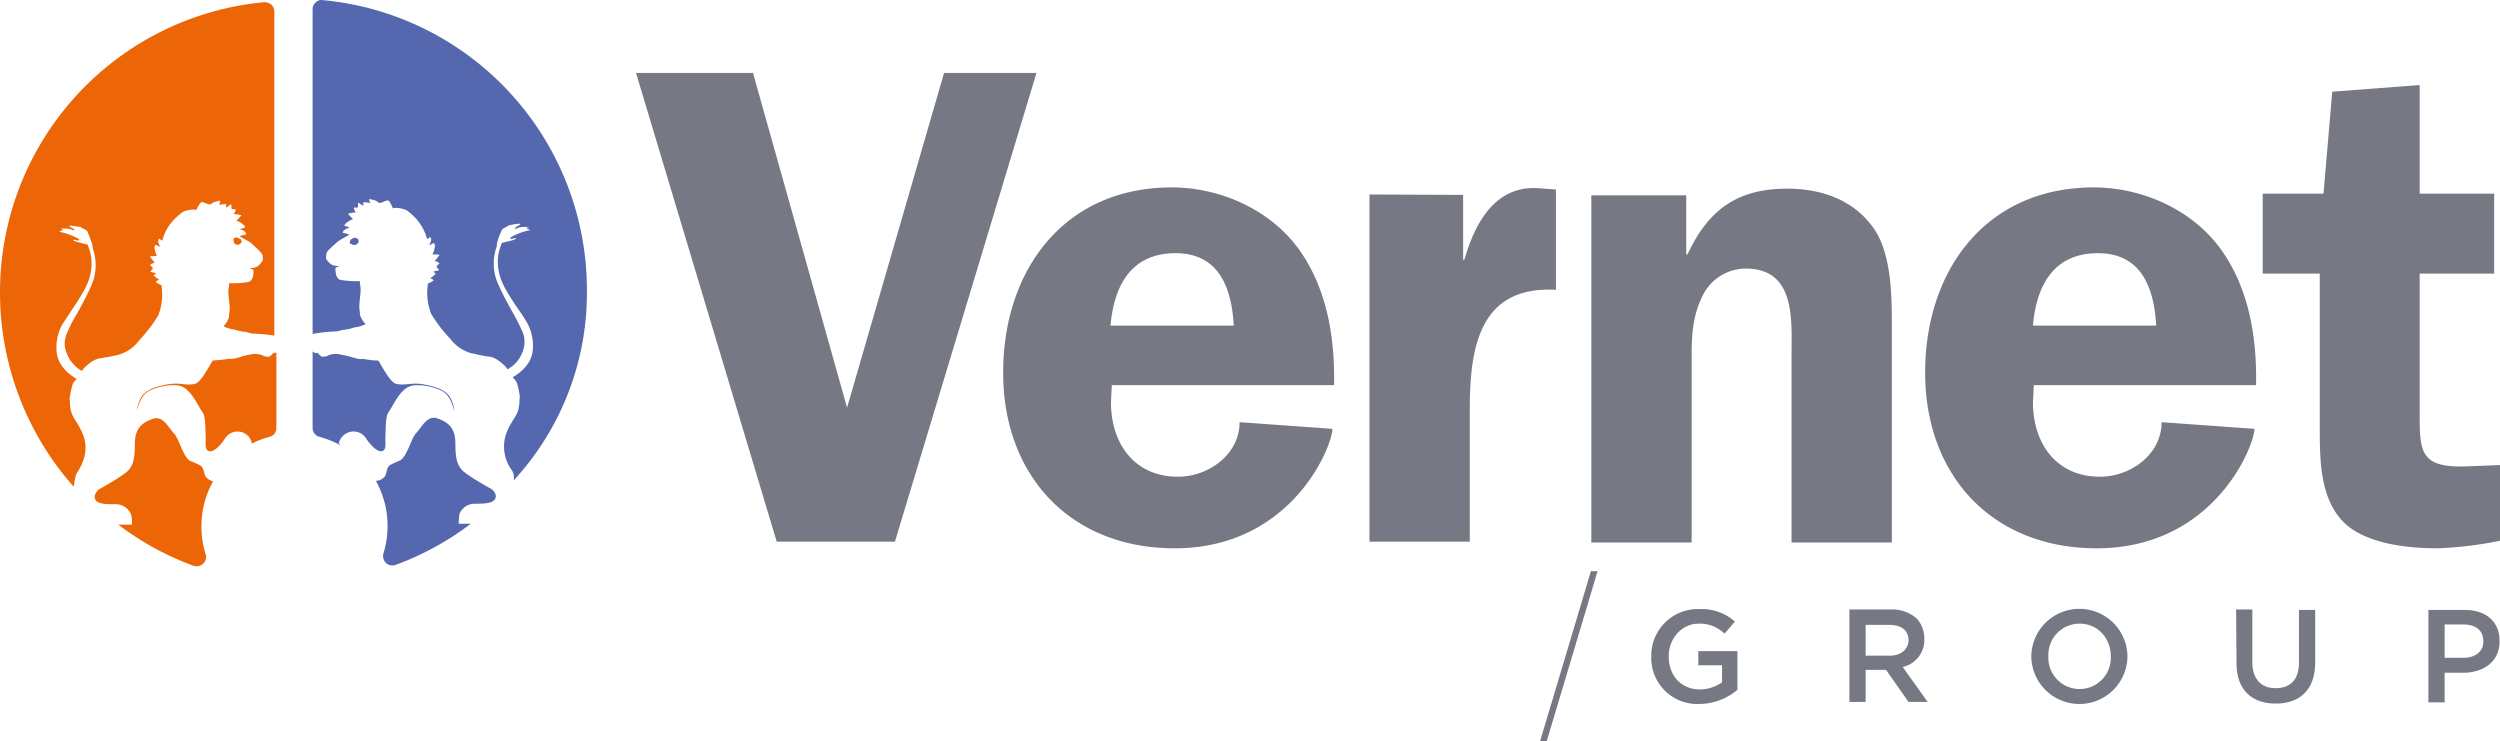 <svg xmlns="http://www.w3.org/2000/svg" width="600.6" height="178.025" viewBox="0 0 600.6 178.025"><g id="logo-vernet-group" transform="translate(132 -187.075)"><path id="Trac&#xE9;_277" data-name="Trac&#xE9; 277" d="M-21.6,310.5a14.292,14.292,0,0,0-.2,2.4h2.9A69.009,69.009,0,0,1-37,322.8a1.949,1.949,0,0,1-.8.1,2.035,2.035,0,0,1-1.5-.6,2.319,2.319,0,0,1-.6-2.2,21.766,21.766,0,0,0,1-6.7,21.988,21.988,0,0,0-2.8-10.8,2.828,2.828,0,0,0,2.3-1.3c.4-1.2.4-2,1.1-2.5a25.569,25.569,0,0,1,2.4-1.1c1.7-.9,2.7-5.4,3.9-6.6s2.6-4.4,5.1-3.5,4.3,2.2,4.3,6,.5,5.1,1.5,6.3,6.3,4.2,6.9,4.5,1.8,1.5,1.1,2.6c-.6,1.1-3.1,1.1-5,1.1a3.86,3.86,0,0,0-3.5,2.4m-24.7-66.2c-.4-.2-.9-.1-1.5.4l-.2.6c0,.2.2.3.5.5a1.412,1.412,0,0,0,.9.1,1.794,1.794,0,0,0,.7-.5c.1-.6,0-.9-.4-1.1m-3.1,22a8.587,8.587,0,0,0,1.7-.3,6.542,6.542,0,0,1,1.8-.4l.9-.3c.2-.1.3-.1.5-.2h0c.1,0,.2-.1.3-.2a5.832,5.832,0,0,1-1.3-2.1l-.1-1.2c-.3-1.3.4-4.2.2-5.6-.1-.5-.1-1-.2-1.4a20.845,20.845,0,0,1-4.7-.3c-1.3-.5-1.1-2.9-1.1-2.9l.9-.4a4.4,4.4,0,0,1-.9-.1,2.161,2.161,0,0,1-1.4-.6c-1-1.1-.9-.8-.8-2.2,0-.7,1.6-1.9,2.3-2.6.9-.9,2.7-1.6,3.2-2.1a7.491,7.491,0,0,0-1.6-.4l.3-.6a4.878,4.878,0,0,1,1.3-.6c0-.1-.1-.1-.2-.2a1.034,1.034,0,0,0-.4-.1,1.421,1.421,0,0,0-.6-.2l.2-.4a6.968,6.968,0,0,1,1.9-1.2,13.1,13.1,0,0,1-1.2-1.3,9.907,9.907,0,0,1,1.9-.3,2.2,2.2,0,0,1-.5-1.2c.5.1.9.1,1-.1v-1c.2,0,.3.1.5.2.1.1.3.2.4.3.2.1.3.2.4.2,0-.4,0-.7-.1-.8a4.966,4.966,0,0,1,1.8.2,1.689,1.689,0,0,1-.3-1,7.139,7.139,0,0,1,1.6.4c.1,0,.2.1.3.2a2.186,2.186,0,0,0,.5.3c.1.1.5,0,1.1-.3a6.473,6.473,0,0,1,1-.3c.3.1.7.8,1.2,1.9a4.074,4.074,0,0,1,1.6,0,5.761,5.761,0,0,1,1.7.5,15.081,15.081,0,0,1,2.6,2.4,11.963,11.963,0,0,1,2.3,4.5,5.582,5.582,0,0,0,.8-.5l.2.6a3.2,3.2,0,0,1-.5,1.3h.2c.1,0,.2-.1.4-.2a1.421,1.421,0,0,1,.6-.2l.2.5a5.985,5.985,0,0,1-.6,2.2,8.116,8.116,0,0,1,1.7.1,12.763,12.763,0,0,1-1.2,1.5,1.729,1.729,0,0,1,1.2.6c-.5.3-.7.6-.7.8,0,.1.2.2.3.4l.3.3a.764.764,0,0,1-.5.2,4.331,4.331,0,0,1-.5.1.756.756,0,0,1-.4.1c.3.3.5.5.6.5a4.5,4.5,0,0,1-1.4,1.1,2.044,2.044,0,0,1,.9.5,5.48,5.48,0,0,1-1.4.8v.1a13.857,13.857,0,0,0,.8,7.2h0a34.441,34.441,0,0,0,4.6,6,9.592,9.592,0,0,0,4.9,3.4c.4.1,1.1.2,1.8.4a28.4,28.4,0,0,0,3,.5,5.475,5.475,0,0,1,1.7.8,12.76,12.76,0,0,1,1.5,1.2,4.362,4.362,0,0,1,.8,1,7.629,7.629,0,0,0,3.6-4.1,6.4,6.4,0,0,0,.2-4.5,44.575,44.575,0,0,0-2.5-5c-1.5-2.7-2.6-4.8-3.3-6.4a11.951,11.951,0,0,1-.6-9.4l.1-.8a14.3,14.3,0,0,1,1.3-3.5l1.6-.9q3.6-.75,2.4,0c-.6.3-.9.5-1,.7s.1.2.5,0a4.918,4.918,0,0,1,2-.3H-5c.1,0,.1.1-.2.1-.4.1-.4.2.1.4s.6.3.2.3a17.809,17.809,0,0,0-3.5,1.2c-.6.3-1,.5-1,.7s.2.2.6.1a3.746,3.746,0,0,1,.8-.1c.1.1-.1.2-.6.4-.2.1-1.1.3-2.7.7h-.1c-1.6,3.6-1.3,7.4,1,11.4.8,1.4,1.7,2.8,2.8,4.4a35.71,35.71,0,0,1,2.1,3.2A11.244,11.244,0,0,1-4,271.1q-.3,3.9-4.8,6.6c.3.4.6.7.8,1,.1.1.1.3.2.4v.1a.367.367,0,0,1,.1.3,14.971,14.971,0,0,1,.6,3.3h-.1v.3c0,3.9-1.5,4-3.1,7.9A9.6,9.6,0,0,0-9,300.1a3.358,3.358,0,0,1,.4,2.4A66.4,66.4,0,0,0,9,257a69.944,69.944,0,0,0-63.5-69.9,1.918,1.918,0,0,0-1.7.6,1.99,1.99,0,0,0-.7,1.6v78a36.758,36.758,0,0,1,5.7-.6c.6-.1,1.2-.3,1.8-.4m1,24.7a3.528,3.528,0,0,1,4.4,1.5c1.3,1.9,2.7,3,3.5,3,1.5-.1,1-1.8,1.1-3.9.1-2,0-4.5.8-5.6,1-1.3,2.6-5.4,5.3-6.2,1.8-.5,5.1,0,7.5,1.2,2.3,1.2,2.9,4.9,2.9,4.9a6.041,6.041,0,0,0-.8-3c-.8-1.8-2.7-2.7-6.1-3.4-3.3-.7-4.6.3-7-.2-1.3-.3-2.8-3.1-4.3-5.6a20.879,20.879,0,0,1-3.6-.4c-1.2.2-2.2-.3-3.4-.6-.8-.2-1.5-.3-2.3-.5a4.49,4.49,0,0,0-3.2.5c-.3-.1-.6.1-.9.1-.5-.1-.8-.6-1.3-1-.4.2-.7,0-1.1-.3v18.4a2.159,2.159,0,0,0,1.6,2.1,23.6,23.6,0,0,1,5.2,2.1l-.5-.5a3.656,3.656,0,0,1,2.2-2.6" fill="#5567ae"></path><path id="Trac&#xE9;_278" data-name="Trac&#xE9; 278" d="M-82.7,301.4a3.091,3.091,0,0,0,1.9,1.3,21.988,21.988,0,0,0-2.8,10.8,21.766,21.766,0,0,0,1,6.7,2.217,2.217,0,0,1-.6,2.3,2.2,2.2,0,0,1-1.5.6,2.2,2.2,0,0,1-.8-.1,69.009,69.009,0,0,1-18.1-9.9h3.3a7.961,7.961,0,0,0-.2-2.4,4,4,0,0,0-3.6-2.5c-1.9,0-4.4.1-5-1.1-.6-1.1.6-2.3,1.1-2.6.6-.3,5.9-3.3,6.9-4.5s1.5-2.5,1.5-6.3,1.8-5.1,4.3-6,3.9,2.3,5.1,3.5,2.2,5.7,3.9,6.6a17.546,17.546,0,0,1,2.4,1.1c.8.5.8,1.3,1.2,2.5m16.5-29.6c-.5.4-.8.9-1.3,1-.3.1-.6-.2-.9-.1a4.646,4.646,0,0,0-3.2-.5,18.914,18.914,0,0,0-2.3.5,7.89,7.89,0,0,1-3.4.6c-.8.2-2.7.3-3.6.4-1.5,2.5-3,5.3-4.3,5.6-2.4.5-3.7-.5-7,.2-3.4.7-5.2,1.6-6.1,3.4a8.188,8.188,0,0,0-.8,3s.6-3.7,2.9-4.9c2.4-1.2,5.7-1.7,7.5-1.2,2.6.7,4.3,4.9,5.3,6.2.8,1.1.7,3.6.8,5.6s-.4,3.8,1.1,3.9c.8,0,2.2-1,3.5-3a3.572,3.572,0,0,1,4.4-1.5,3.416,3.416,0,0,1,2.1,2.6l-.1.1a21.138,21.138,0,0,1,4.4-1.7,2.133,2.133,0,0,0,1.6-2.1V271.8c-.1,0-.4.1-.6,0m-9.1-26a.972.972,0,0,0,.9-.1,1.18,1.18,0,0,0,.5-.5l-.2-.6c-.7-.4-1.2-.6-1.5-.4-.4.2-.4.5-.2,1a.634.634,0,0,0,.5.6m-38.1,54.7c1.2-1.8,2.9-5.3,1.3-9.1-1.6-3.9-3.1-4-3.1-7.9v-.3h-.1a21.943,21.943,0,0,1,.6-3.3c0-.1.1-.2.1-.3v-.1c.1-.1.1-.3.2-.4a7.006,7.006,0,0,1,.8-1q-4.5-2.7-4.8-6.6a11.244,11.244,0,0,1,1.5-6.7c.3-.4,1-1.5,2.1-3.2,1.1-1.6,2-3,2.8-4.4,2.3-4,2.6-7.8,1-11.4-.1,0-.1-.1-.1,0-1.6-.4-2.5-.6-2.7-.7-.5-.2-.7-.3-.6-.4a3.217,3.217,0,0,1,.8.1c.4.1.7,0,.6-.1,0-.2-.3-.4-1-.7a17.808,17.808,0,0,0-3.5-1.2c-.3,0-.2-.2.2-.3.5-.2.6-.3.1-.4-.3-.1-.3-.1-.2-.1a1.986,1.986,0,0,1,.8,0,4.311,4.311,0,0,1,2,.3c.4.2.6.2.5,0s-.4-.4-1-.7q-1.2-.6,2.4,0l1.6.9a24.326,24.326,0,0,1,1.3,3.5l.1.8a11.99,11.99,0,0,1-.6,9.4c-.7,1.6-1.8,3.7-3.3,6.4a31.786,31.786,0,0,0-2.5,5,5.9,5.9,0,0,0,.2,4.5,8,8,0,0,0,3.6,4.1,4.362,4.362,0,0,1,.8-1A12.763,12.763,0,0,1-110,274a5.475,5.475,0,0,1,1.7-.8c.6-.1,1.3-.2,3-.5.8-.2,1.4-.3,1.8-.4a9.591,9.591,0,0,0,4.9-3.4,38.639,38.639,0,0,0,4.6-6h0a13.872,13.872,0,0,0,.8-7.2v-.1a5.48,5.48,0,0,1-1.4-.8,1.623,1.623,0,0,1,.9-.5,6.731,6.731,0,0,1-1.4-1.1c.1,0,.3-.2.6-.5-.1,0-.2-.1-.4-.1a4.331,4.331,0,0,1-.5-.1c-.2-.1-.4-.1-.5-.2l.3-.3c.2-.2.3-.3.3-.4,0-.2-.2-.5-.7-.8a2.281,2.281,0,0,1,1.2-.6c-.3-.3-.6-.8-1.2-1.5a8.116,8.116,0,0,1,1.7-.1,6.775,6.775,0,0,1-.6-2.2l.2-.5c.2.1.4.1.6.2s.3.2.4.2h.2A2.687,2.687,0,0,1-94,245l.2-.6a9.225,9.225,0,0,0,.8.5,10.618,10.618,0,0,1,2.3-4.5,15.08,15.08,0,0,1,2.6-2.4,5.761,5.761,0,0,1,1.7-.5,4.221,4.221,0,0,1,1.6,0,5.02,5.02,0,0,1,1.2-1.9,6.473,6.473,0,0,1,1,.3,4.549,4.549,0,0,0,1.1.3c.2-.1.3-.2.5-.3a1.438,1.438,0,0,1,.3-.2,5.825,5.825,0,0,1,1.6-.4,1.689,1.689,0,0,1-.3,1,8.969,8.969,0,0,1,1.8-.2c-.1.1-.1.4-.1.8.1,0,.2-.1.4-.2a1.38,1.38,0,0,0,.4-.3c.2-.1.3-.2.5-.2v1a1.35,1.35,0,0,0,1,.1,1.656,1.656,0,0,1-.5,1.2,9.907,9.907,0,0,1,1.9.3,13.1,13.1,0,0,1-1.2,1.3,4.349,4.349,0,0,1,1.9,1.2l.2.4a1.421,1.421,0,0,1-.6.2.756.756,0,0,1-.4.1c-.1,0-.1.1-.2.2a2.2,2.2,0,0,1,1.2.6l.3.6a9.364,9.364,0,0,0-1.6.4c.5.5,2.4,1.2,3.2,2.1.7.7,2.2,1.9,2.3,2.6.1,1.3.2,1-.8,2.2a2.334,2.334,0,0,1-1.4.7,4.4,4.4,0,0,1-.9.1l.9.4s.2,2.4-1.1,2.9a21.308,21.308,0,0,1-4.7.3c-.1.5-.1,1-.2,1.4-.2,1.4.5,4.3.2,5.6l-.1,1.2a4.732,4.732,0,0,1-1.3,2.1c.1.1.2.1.3.2h0c.2.1.3.2.5.2l.9.3a14.911,14.911,0,0,1,1.8.4,10.1,10.1,0,0,0,1.7.3c.6.1,1.1.3,1.7.4a47.477,47.477,0,0,1,5.3.5V189.8a2.36,2.36,0,0,0-.7-1.6,2.716,2.716,0,0,0-1.7-.6A69.944,69.944,0,0,0-132,257.5,70.367,70.367,0,0,0-114.3,304c.3-1.5.3-2.6.9-3.5" fill="#ec6608"></path><path id="Trac&#xE9;_279" data-name="Trac&#xE9; 279" d="M83,317.2H54.6L20.8,204.6H48.9L71.5,285l23.3-80.4H117m71.5,75c.2-11.3-1.6-23.1-8.5-32.7-6.9-9.5-18.9-14.8-30.5-14.8-25.9,0-40.5,19.9-40.5,44.5,0,24.8,16.2,42.2,41.2,42.2,28.2,0,37.9-24.6,37.9-28.7l-22.3-1.6c0,7.7-7.4,13.1-14.8,13.1-10.5,0-16.1-8-16.1-17.9l.2-4.1m-.3-14.3c.8-9.5,4.9-17.4,15.6-17.4,10.5,0,13.5,8.4,14,17.4ZM197,233.8v83.4h24.1V285.4c0-14.8,2.3-29.7,20.7-28.7V232.6l-4.1-.3c-10.5-.8-15.4,8.4-17.9,17.2h-.3V233.9m30.8.1v83.4h24.1V272.6c0-5.3.3-10,2.8-14.8a11.525,11.525,0,0,1,10.2-6.2c12.1,0,11,12.5,11,21v44.8h24.1V265.9c0-7.5,0-18.1-4.6-24.3-4.9-6.7-12.6-9.2-20.5-9.2-12.1,0-19,5.1-24,15.8h-.3V234M410,279.6c.2-11.3-1.6-23.1-8.5-32.7-6.9-9.5-18.9-14.8-30.5-14.8-25.9,0-40.5,19.9-40.5,44.5,0,24.8,16.2,42.2,41.2,42.2,28.2,0,37.9-24.6,37.9-28.7l-22.3-1.6c0,7.7-7.4,13.1-14.8,13.1-10.5,0-16.1-8-16.1-17.9l.2-4.1m-.2-14.3c.8-9.5,4.9-17.4,15.6-17.4,10.5,0,13.5,8.4,14,17.4Zm68.9-12.5v36.8c0,8.2,0,18.2,6.7,23.8,5.4,4.4,14.6,5.4,21.5,5.4a91.4,91.4,0,0,0,13.5-1.5l1.6-.3V298.8l-7.6.3c-11.7.5-11.7-3.4-11.7-13.1V252.8h17.9V233.6H449.3V207.5l-21,1.6-2.1,24.5H411.6v19.2M251.8,324.3h-1.6L238,365.1h1.6Zm12.9,20.5a11.056,11.056,0,0,0,11.5,11.4,14.433,14.433,0,0,0,9.2-3.4v-9.3H276v3.4h5.7V351a9.3,9.3,0,0,1-5.3,1.7c-4.5,0-7.5-3.3-7.5-7.9v-.1c0-4.2,3.1-7.8,7.2-7.8a8.518,8.518,0,0,1,6.2,2.4l2.5-2.9a12.031,12.031,0,0,0-8.5-3,11.2,11.2,0,0,0-11.6,11.4h0m57.2-.2h-5.7v-7.4h5.7c2.9,0,4.6,1.3,4.6,3.7v.1c-.1,2.1-1.8,3.6-4.6,3.6Zm-9.6-11v22.1h3.9V348h4.9l5.4,7.7h4.6l-6-8.4a6.609,6.609,0,0,0,5.2-6.7v-.1a7.1,7.1,0,0,0-1.8-4.8,8.841,8.841,0,0,0-6.4-2.2h-9.8Zm62.8,11.2a7.506,7.506,0,1,1-15,0v-.1a7.5,7.5,0,0,1,7.5-7.8c4.4,0,7.5,3.5,7.5,7.9h0m-19.1,0a11.551,11.551,0,0,0,23.1,0v-.1a11.551,11.551,0,0,0-23.1.1h0m49.3,1.6c0,6.4,3.7,9.7,9.4,9.7,5.8,0,9.5-3.3,9.5-9.9V333.6h-3.9v12.7c0,4.1-2.1,6.1-5.6,6.1s-5.6-2.2-5.6-6.3V333.5h-3.9l.1,12.9m54.5-1.3h-4.5v-8h4.5c2.9,0,4.8,1.4,4.8,4v.1c0,2.3-1.8,3.9-4.8,3.9Zm-8.4,10.7h3.9v-7.1h4.4c4.9,0,8.8-2.6,8.8-7.6V341c0-4.5-3.2-7.4-8.4-7.4h-8.7v22.2Z" fill="#767984"></path></g></svg>